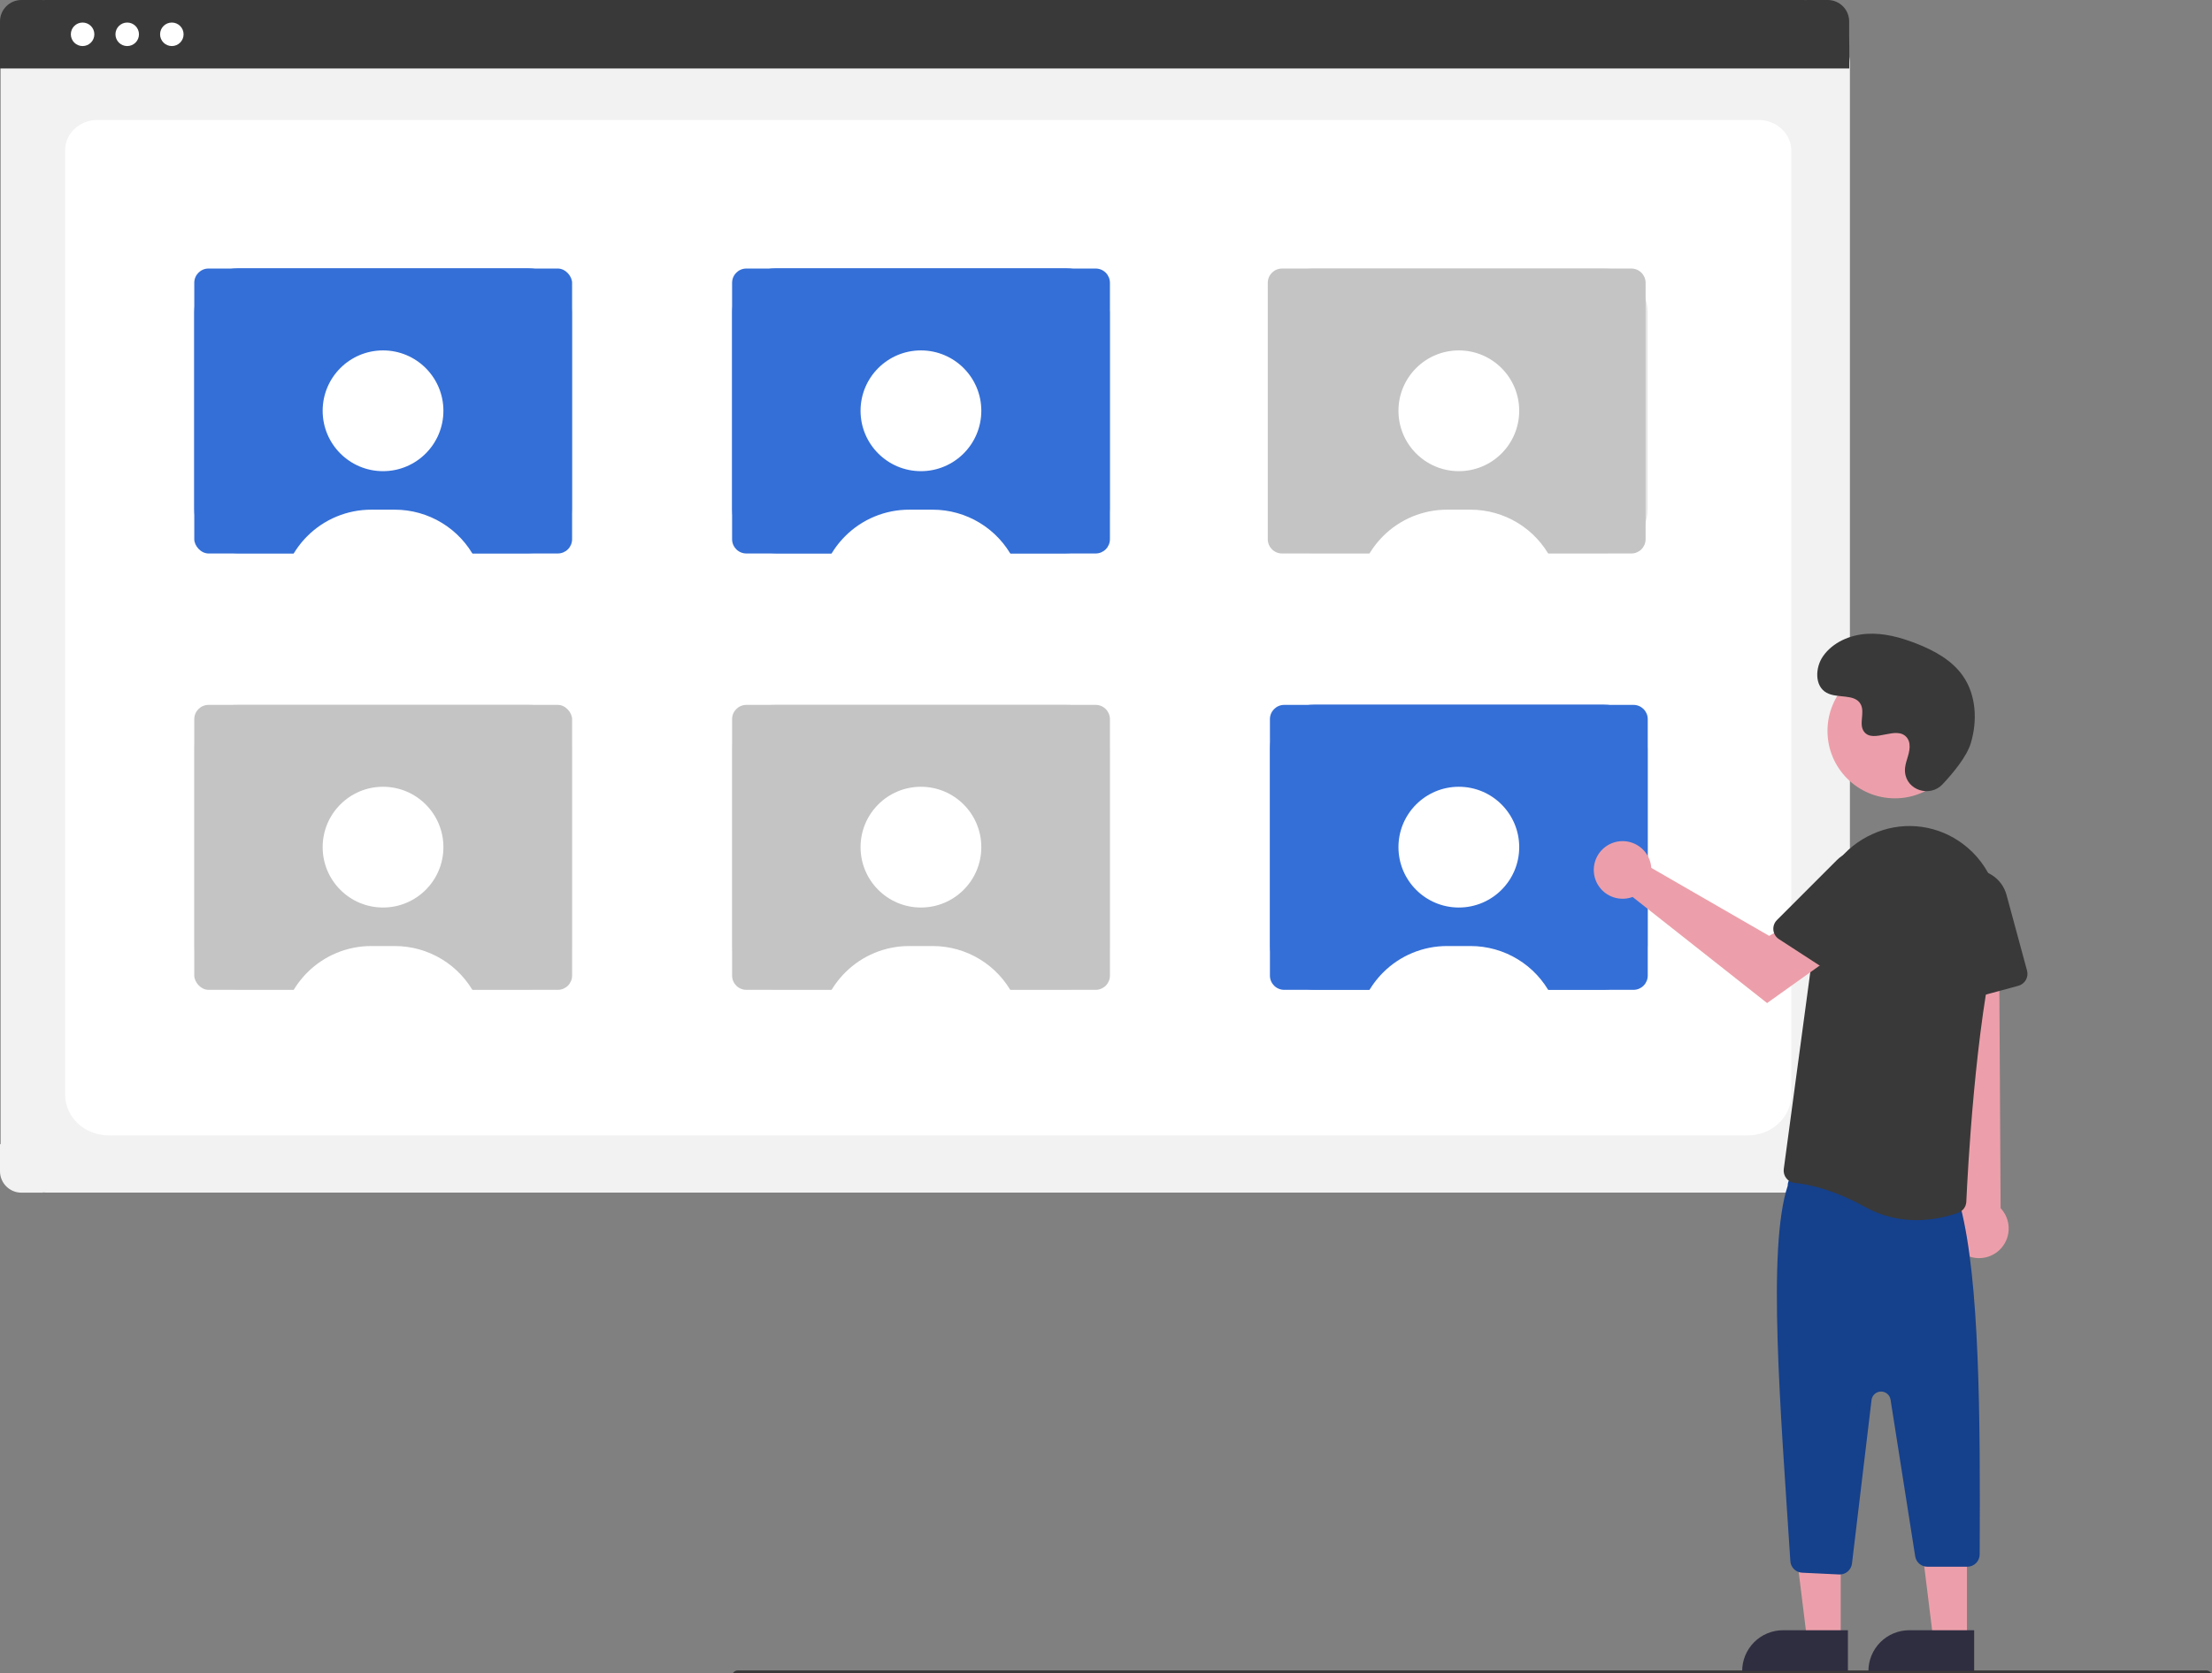 <?xml version="1.0" encoding="UTF-8"?> <svg xmlns="http://www.w3.org/2000/svg" width="3097" height="2343" viewBox="0 0 3097 2343" fill="none"><rect x="0" y="0" width="3097" height="2343" fill="#808080" stroke="none"/> <g clip-path="url(#clip0)"> <path d="M2526.64 1669.87H64.286C47.477 1669.85 31.363 1663.17 19.477 1651.28C7.591 1639.39 0.906 1623.28 0.887 1606.47V87.98C0.9 75.665 5.798 63.858 14.506 55.149C23.213 46.44 35.019 41.541 47.333 41.527H2542.79C2555.32 41.542 2567.33 46.525 2576.19 55.384C2585.04 64.243 2590.03 76.255 2590.04 88.783V1606.47C2590.02 1623.28 2583.34 1639.39 2571.45 1651.28C2559.57 1663.17 2543.45 1669.85 2526.64 1669.87Z" fill="#F2F2F2"></path> <path d="M2447.03 1589.82H152.176C118.536 1589.82 91.168 1564.18 91.168 1532.68V210.362C91.168 186.998 111.448 167.988 136.376 167.988H2462.08C2487.42 167.988 2508.04 187.311 2508.04 211.06V1532.68C2508.04 1564.18 2480.67 1589.82 2447.03 1589.82Z" fill="white"></path> <path d="M2589.16 95.878H0V63.597C0.024 46.731 6.737 30.563 18.666 18.64C30.595 6.718 46.766 0.014 63.63 0H2525.53C2542.4 0.014 2558.57 6.717 2570.5 18.64C2582.42 30.563 2589.14 46.731 2589.16 63.597V95.878Z" fill="#393939"></path> <path d="M115.638 64.495C124.728 64.495 132.097 57.125 132.097 48.034C132.097 38.944 124.728 31.574 115.638 31.574C106.548 31.574 99.18 38.944 99.18 48.034C99.18 57.125 106.548 64.495 115.638 64.495Z" fill="white"></path> <path d="M178.111 64.495C187.201 64.495 194.57 57.125 194.57 48.034C194.57 38.944 187.201 31.574 178.111 31.574C169.021 31.574 161.652 38.944 161.652 48.034C161.652 57.125 169.021 64.495 178.111 64.495Z" fill="white"></path> <path d="M240.58 64.495C249.669 64.495 257.038 57.125 257.038 48.034C257.038 38.944 249.669 31.574 240.58 31.574C231.49 31.574 224.121 38.944 224.121 48.034C224.121 57.125 231.49 64.495 240.58 64.495Z" fill="white"></path> <path d="M739.076 375.691H333.51C325.436 375.689 317.44 377.278 309.98 380.367C302.52 383.456 295.742 387.985 290.033 393.695C284.324 399.405 279.795 406.184 276.707 413.644C273.618 421.105 272.029 429.101 272.031 437.176V713.202C272.029 721.277 273.618 729.273 276.707 736.734C279.795 744.195 284.324 750.973 290.033 756.683C295.742 762.393 302.52 766.922 309.98 770.011C317.44 773.1 325.436 774.689 333.51 774.687H739.076C755.38 774.685 771.016 768.206 782.545 756.676C794.074 745.146 800.552 729.508 800.554 713.202V437.176C800.552 420.87 794.074 405.232 782.545 393.702C771.016 382.172 755.38 375.693 739.076 375.691Z" fill="#346FD7"></path> <path d="M1025.14 437.16V713.219C1025.14 729.526 1031.62 745.165 1043.15 756.695C1054.68 768.226 1070.31 774.704 1086.62 774.704H1492.18C1508.48 774.704 1524.12 768.226 1535.65 756.695C1547.18 745.165 1553.65 729.526 1553.65 713.219V437.16C1553.65 420.853 1547.18 405.215 1535.65 393.684C1524.12 382.154 1508.48 375.676 1492.18 375.676H1086.62C1070.31 375.676 1054.68 382.154 1043.15 393.684C1031.62 405.215 1025.14 420.853 1025.14 437.16Z" fill="#346FD7"></path> <path d="M1778.25 437.16V713.219C1778.25 729.526 1784.73 745.165 1796.26 756.695C1807.79 768.226 1823.42 774.704 1839.73 774.704H2245.29C2261.59 774.704 2277.23 768.226 2288.76 756.695C2300.29 745.165 2306.76 729.526 2306.76 713.219V437.16C2306.76 420.853 2300.29 405.215 2288.76 393.684C2277.23 382.154 2261.59 375.676 2245.29 375.676H1839.73C1823.42 375.676 1807.79 382.154 1796.26 393.684C1784.73 405.215 1778.25 420.853 1778.25 437.16Z" fill="#E6E6E6"></path> <path d="M272.031 1048.16V1324.22C272.031 1340.53 278.508 1356.17 290.038 1367.7C301.567 1379.23 317.205 1385.71 333.51 1385.71H739.066C755.371 1385.71 771.009 1379.23 782.538 1367.7C794.067 1356.17 800.545 1340.53 800.545 1324.22V1048.16C800.545 1031.86 794.067 1016.22 782.538 1004.69C771.009 993.158 755.371 986.68 739.066 986.68H333.51C317.205 986.68 301.567 993.158 290.038 1004.69C278.508 1016.22 272.031 1031.86 272.031 1048.16Z" fill="#E6E6E6"></path> <path d="M1025.14 1048.16V1324.22C1025.14 1340.53 1031.62 1356.17 1043.15 1367.7C1054.68 1379.23 1070.31 1385.71 1086.62 1385.71H1492.18C1508.48 1385.71 1524.12 1379.23 1535.65 1367.7C1547.18 1356.17 1553.65 1340.53 1553.65 1324.22V1048.16C1553.65 1031.86 1547.18 1016.22 1535.65 1004.69C1524.12 993.158 1508.48 986.68 1492.18 986.68H1086.62C1070.31 986.68 1054.68 993.158 1043.15 1004.69C1031.62 1016.22 1025.14 1031.86 1025.14 1048.16Z" fill="#E6E6E6"></path> <path d="M1778.25 1048.16V1324.22C1778.25 1340.53 1784.73 1356.17 1796.26 1367.7C1807.79 1379.23 1823.42 1385.71 1839.73 1385.71H2245.29C2261.59 1385.71 2277.23 1379.23 2288.76 1367.7C2300.29 1356.17 2306.76 1340.53 2306.76 1324.22V1048.16C2306.76 1031.86 2300.29 1016.22 2288.76 1004.69C2277.23 993.158 2261.59 986.68 2245.29 986.68H1839.73C1823.42 986.68 1807.79 993.158 1796.26 1004.69C1784.73 1016.22 1778.25 1031.86 1778.25 1048.16Z" fill="#346FD7"></path> <rect x="272" y="376" width="529" height="399" rx="20" fill="#346FD7"></rect> <path d="M1025 396C1025 384.954 1033.95 376 1045 376H1534C1545.05 376 1554 384.954 1554 396V755C1554 766.046 1545.05 775 1534 775H1045C1033.95 775 1025 766.046 1025 755V396Z" fill="#346FD7"></path> <path d="M1775 396C1775 384.954 1783.95 376 1795 376H2284C2295.05 376 2304 384.954 2304 396V755C2304 766.046 2295.05 775 2284 775H1795C1783.95 775 1775 766.046 1775 755V396Z" fill="#C4C4C4"></path> <rect x="272" y="987" width="529" height="399" rx="20" fill="#C4C4C4"></rect> <path d="M1025 1007C1025 995.954 1033.95 987 1045 987H1534C1545.05 987 1554 995.954 1554 1007V1366C1554 1377.05 1545.05 1386 1534 1386H1045C1033.95 1386 1025 1377.05 1025 1366V1007Z" fill="#C4C4C4"></path> <path d="M1778 1007C1778 995.954 1786.95 987 1798 987H2287C2298.05 987 2307 995.954 2307 1007V1366C2307 1377.05 2298.05 1386 2287 1386H1798C1786.95 1386 1778 1377.05 1778 1366V1007Z" fill="#346FD7"></path> <path d="M665.459 782.369H407.098C413.134 770.72 420.922 760.067 430.19 750.782C441.95 738.993 455.924 729.645 471.307 723.275C486.691 716.904 503.182 713.637 519.833 713.66H552.724C576.013 713.65 598.855 720.057 618.742 732.177C638.63 744.298 654.793 761.664 665.459 782.369Z" fill="white"></path> <path d="M536.283 659.734C582.969 659.734 620.815 621.884 620.815 575.193C620.815 528.503 582.969 490.652 536.283 490.652C489.597 490.652 451.75 528.503 451.75 575.193C451.75 621.884 489.597 659.734 536.283 659.734Z" fill="white"></path> <path d="M3089.12 2355H1032.88C1030.79 2355 1028.79 2354.16 1027.31 2352.66C1025.83 2351.16 1025 2349.12 1025 2347C1025 2344.88 1025.83 2342.84 1027.31 2341.34C1028.79 2339.84 1030.79 2339 1032.88 2339H3089.12C3091.21 2339 3093.22 2339.84 3094.69 2341.34C3096.17 2342.84 3097 2344.88 3097 2347C3097 2349.12 3096.17 2351.16 3094.69 2352.66C3093.22 2354.16 3091.21 2355 3089.12 2355Z" fill="#393939"></path> <path d="M2577.16 2296.14L2530.06 2296.14L2507.64 2114.42L2577.17 2114.43L2577.16 2296.14Z" fill="#EC9FAA"></path> <path d="M2496.4 2282.68H2587.25V2339.88H2439.2C2439.2 2332.37 2440.68 2324.93 2443.55 2317.99C2446.43 2311.05 2450.64 2304.74 2455.95 2299.43C2461.26 2294.12 2467.57 2289.91 2474.51 2287.03C2481.45 2284.16 2488.89 2282.68 2496.4 2282.68Z" fill="#2F2E41"></path> <path d="M2753.91 2296.14L2706.81 2296.14L2684.39 2114.42L2753.92 2114.43L2753.91 2296.14Z" fill="#EC9FAA"></path> <path d="M2673.15 2282.68H2764V2339.88H2615.95C2615.95 2332.37 2617.43 2324.93 2620.31 2317.99C2623.18 2311.05 2627.4 2304.74 2632.71 2299.43C2638.02 2294.12 2644.32 2289.91 2651.26 2287.03C2658.2 2284.16 2665.64 2282.68 2673.15 2282.68Z" fill="#2F2E41"></path> <path d="M2748.16 1754.93C2743.09 1751.67 2738.79 1747.33 2735.57 1742.22C2732.35 1737.12 2730.29 1731.37 2729.54 1725.38C2728.78 1719.39 2729.35 1713.31 2731.2 1707.57C2733.05 1701.82 2736.13 1696.55 2740.24 1692.13L2709.22 1251.91L2798.57 1260.58L2801.02 1691.68C2807.99 1699.07 2812.01 1708.76 2812.32 1718.92C2812.63 1729.08 2809.2 1738.99 2802.68 1746.79C2796.17 1754.59 2787.02 1759.72 2776.97 1761.22C2766.92 1762.72 2756.67 1760.49 2748.16 1754.93V1754.93Z" fill="#EC9FAA"></path> <path d="M1289.4 659.734C1336.08 659.734 1373.93 621.884 1373.93 575.193C1373.93 528.503 1336.08 490.652 1289.4 490.652C1242.71 490.652 1204.86 528.503 1204.86 575.193C1204.86 621.884 1242.71 659.734 1289.4 659.734Z" fill="white"></path> <path d="M1418.57 782.369H1160.21C1166.24 770.72 1174.03 760.067 1183.3 750.782C1195.06 738.993 1209.03 729.645 1224.42 723.275C1239.8 716.904 1256.29 713.637 1272.94 713.66H1305.83C1329.12 713.65 1351.96 720.057 1371.85 732.177C1391.74 744.298 1407.9 761.664 1418.57 782.369Z" fill="white"></path> <path d="M2042.51 659.734C2089.19 659.734 2127.04 621.884 2127.04 575.193C2127.04 528.503 2089.19 490.652 2042.51 490.652C1995.82 490.652 1957.97 528.503 1957.97 575.193C1957.97 621.884 1995.82 659.734 2042.51 659.734Z" fill="white"></path> <path d="M2171.68 782.369H1913.32C1919.35 770.72 1927.14 760.067 1936.41 750.782C1948.17 738.993 1962.14 729.645 1977.53 723.275C1992.91 716.904 2009.4 713.637 2026.05 713.66H2058.94C2082.23 713.65 2105.07 720.057 2124.96 732.177C2144.85 744.298 2161.01 761.664 2171.68 782.369Z" fill="white"></path> <path d="M536.283 1270.73C582.969 1270.73 620.815 1232.88 620.815 1186.19C620.815 1139.5 582.969 1101.65 536.283 1101.65C489.597 1101.65 451.75 1139.5 451.75 1186.19C451.75 1232.88 489.597 1270.73 536.283 1270.73Z" fill="white"></path> <path d="M665.459 1393.37H407.098C413.134 1381.72 420.922 1371.07 430.19 1361.79C441.95 1350 455.924 1340.65 471.307 1334.28C486.691 1327.91 503.182 1324.64 519.833 1324.66H552.724C576.013 1324.65 598.855 1331.06 618.742 1343.18C638.63 1355.3 654.793 1372.67 665.459 1393.37Z" fill="white"></path> <path d="M1289.4 1270.73C1336.08 1270.73 1373.93 1232.88 1373.93 1186.19C1373.93 1139.5 1336.08 1101.65 1289.4 1101.65C1242.71 1101.65 1204.86 1139.5 1204.86 1186.19C1204.86 1232.88 1242.71 1270.73 1289.4 1270.73Z" fill="white"></path> <path d="M1418.57 1393.37H1160.21C1166.24 1381.72 1174.03 1371.07 1183.3 1361.79C1195.06 1350 1209.03 1340.65 1224.42 1334.28C1239.8 1327.91 1256.29 1324.64 1272.94 1324.66H1305.83C1329.12 1324.65 1351.96 1331.06 1371.85 1343.18C1391.74 1355.3 1407.9 1372.67 1418.57 1393.37Z" fill="white"></path> <path d="M2042.51 1270.73C2089.19 1270.73 2127.04 1232.88 2127.04 1186.19C2127.04 1139.5 2089.19 1101.65 2042.51 1101.65C1995.82 1101.65 1957.97 1139.5 1957.97 1186.19C1957.97 1232.88 1995.82 1270.73 2042.51 1270.73Z" fill="white"></path> <path d="M2171.68 1393.37H1913.32C1919.35 1381.72 1927.14 1371.07 1936.41 1361.79C1948.17 1350 1962.14 1340.65 1977.53 1334.28C1992.91 1327.91 2009.4 1324.64 2026.05 1324.66H2058.94C2082.23 1324.65 2105.07 1331.06 2124.96 1343.18C2144.85 1355.3 2161.01 1372.67 2171.68 1393.37Z" fill="white"></path> <path d="M2574.94 2204.6L2523.08 2202.12C2518.66 2201.91 2514.49 2200.02 2511.43 2196.83C2508.36 2193.64 2506.64 2189.4 2506.61 2184.97C2492.94 1973.93 2474 1747.64 2502.99 1660.22C2502.97 1657.72 2503.49 1655.26 2504.52 1652.99C2505.54 1650.72 2507.04 1648.69 2508.92 1647.06C2510.8 1645.42 2513.01 1644.21 2515.4 1643.51C2517.79 1642.8 2520.3 1642.62 2522.77 1642.98L2730.23 1673.1C2734.33 1673.67 2738.08 1675.71 2740.8 1678.83C2743.52 1681.95 2745.03 1685.94 2745.04 1690.08C2771.53 1793.59 2772.72 1981.3 2771.72 2176.33C2771.74 2178.61 2771.3 2180.87 2770.44 2182.98C2769.58 2185.1 2768.31 2187.02 2766.7 2188.64C2765.09 2190.26 2763.18 2191.54 2761.08 2192.42C2758.97 2193.3 2756.71 2193.75 2754.43 2193.75H2698.52C2694.4 2193.77 2690.4 2192.3 2687.27 2189.62C2684.13 2186.94 2682.07 2183.22 2681.44 2179.14L2646.95 1959.85C2646.44 1956.64 2644.8 1953.72 2642.31 1951.63C2639.82 1949.54 2636.66 1948.43 2633.41 1948.49C2630.17 1948.55 2627.05 1949.78 2624.64 1951.96C2622.23 1954.14 2620.69 1957.11 2620.31 1960.34L2592.93 2189.38C2592.41 2193.57 2590.38 2197.44 2587.22 2200.24C2584.06 2203.05 2579.98 2204.6 2575.76 2204.62C2575.48 2204.62 2575.21 2204.61 2574.94 2204.6Z" fill="#15408B"></path> <path d="M2611.43 1690.11C2565.71 1664.7 2529.99 1658.03 2512.76 1656.31C2510.47 1656.09 2508.25 1655.4 2506.24 1654.3C2504.22 1653.19 2502.45 1651.69 2501.03 1649.88C2499.58 1648.06 2498.51 1645.96 2497.9 1643.71C2497.28 1641.46 2497.13 1639.12 2497.45 1636.81L2547.16 1267.71C2550.02 1246.11 2558.36 1225.61 2571.39 1208.15C2584.41 1190.69 2601.68 1176.86 2621.56 1167.96C2640.81 1159.11 2662 1155.34 2683.11 1156.99C2704.23 1158.65 2724.57 1165.68 2742.2 1177.42C2743.9 1178.55 2745.57 1179.71 2747.21 1180.89C2767.52 1195.77 2782.96 1216.32 2791.6 1239.97C2800.24 1263.61 2801.69 1289.28 2795.77 1313.75C2765.28 1438.46 2754.81 1642.93 2753.02 1682.65C2752.88 1686.03 2751.74 1689.3 2749.75 1692.04C2747.75 1694.78 2744.99 1696.87 2741.81 1698.04C2723.06 1704.85 2703.26 1708.38 2683.31 1708.46C2658.17 1708.61 2633.42 1702.29 2611.43 1690.11Z" fill="#393939"></path> <path d="M2729.44 1399.83C2727.34 1398.32 2725.62 1396.37 2724.38 1394.11C2723.14 1391.84 2722.43 1389.33 2722.29 1386.76L2715.75 1268.11C2715.1 1256.36 2718.83 1244.78 2726.21 1235.61C2733.59 1226.44 2744.11 1220.33 2755.73 1218.45C2767.35 1216.58 2779.26 1219.07 2789.15 1225.46C2799.04 1231.84 2806.22 1241.66 2809.3 1253.02L2838.05 1359.1C2839.25 1363.53 2838.64 1368.25 2836.36 1372.22C2834.08 1376.2 2830.31 1379.11 2825.89 1380.32L2744.08 1402.5C2741.6 1403.18 2738.99 1403.29 2736.46 1402.83C2733.92 1402.37 2731.52 1401.34 2729.44 1399.83Z" fill="#393939"></path> <path d="M2653.02 1117.84C2705.14 1117.84 2747.39 1075.58 2747.39 1023.46C2747.39 971.331 2705.14 929.074 2653.02 929.074C2600.9 929.074 2558.64 971.331 2558.64 1023.46C2558.64 1075.58 2600.9 1117.84 2653.02 1117.84Z" fill="#EC9FAA"></path> <path d="M2311.03 1208.89C2311.5 1210.97 2311.81 1213.07 2311.95 1215.19L2477.01 1310.43L2517.13 1287.33L2559.9 1343.33L2474.07 1404.5L2285.77 1255.93C2278.09 1258.78 2269.72 1259.21 2261.79 1257.18C2253.85 1255.16 2246.72 1250.76 2241.35 1244.58C2235.97 1238.41 2232.6 1230.74 2231.69 1222.6C2230.78 1214.46 2232.37 1206.24 2236.24 1199.02C2240.12 1191.81 2246.1 1185.94 2253.39 1182.21C2260.68 1178.47 2268.93 1177.05 2277.05 1178.12C2285.17 1179.19 2292.77 1182.71 2298.84 1188.21C2304.91 1193.7 2309.16 1200.92 2311.03 1208.89V1208.89Z" fill="#EC9FAA"></path> <path d="M2482.9 1302.33C2482.63 1299.77 2482.93 1297.17 2483.79 1294.74C2484.65 1292.31 2486.05 1290.11 2487.87 1288.29L2571.88 1204.25C2580.2 1195.93 2591.31 1190.98 2603.07 1190.36C2614.83 1189.74 2626.39 1193.5 2635.54 1200.91C2644.69 1208.32 2650.78 1218.85 2652.62 1230.48C2654.46 1242.1 2651.94 1254 2645.53 1263.88L2585.7 1356.08C2583.21 1359.92 2579.28 1362.61 2574.8 1363.57C2570.32 1364.52 2565.64 1363.66 2561.79 1361.17L2490.69 1315.02C2488.52 1313.62 2486.7 1311.76 2485.35 1309.56C2484.01 1307.36 2483.17 1304.89 2482.9 1302.33Z" fill="#393939"></path> <path d="M2719.8 1098.13C2702.19 1116.89 2669.5 1106.82 2667.2 1081.19C2667.02 1079.21 2667.04 1077.2 2667.24 1075.22C2668.43 1063.87 2674.98 1053.56 2673.41 1041.58C2673.06 1038.6 2671.95 1035.75 2670.18 1033.32C2656.16 1014.53 2623.22 1041.72 2609.98 1024.72C2601.86 1014.29 2611.41 997.865 2605.18 986.209C2596.95 970.824 2572.6 978.413 2557.32 969.988C2540.33 960.613 2541.35 934.537 2552.53 918.676C2566.18 899.333 2590.09 889.012 2613.72 887.524C2637.34 886.037 2660.8 892.423 2682.85 901.018C2707.91 910.784 2732.75 924.28 2748.17 946.315C2766.92 973.111 2768.73 1009.14 2759.35 1040.47C2753.65 1059.53 2734.18 1082.81 2719.8 1098.13Z" fill="#393939"></path> <path d="M2529 0H2559C2575.57 0 2589 13.431 2589 30V68H2529V0Z" fill="#393939"></path> <path d="M0 1602H60V1670H30C13.431 1670 0 1656.57 0 1640V1602Z" fill="#F2F2F2"></path> <path d="M0 30C0 13.431 13.431 0 30 0H60V89H0V30Z" fill="#393939"></path> </g> <defs> <clipPath id="clip0"> <rect width="3097" height="2343" fill="white"></rect> </clipPath> </defs> </svg> 